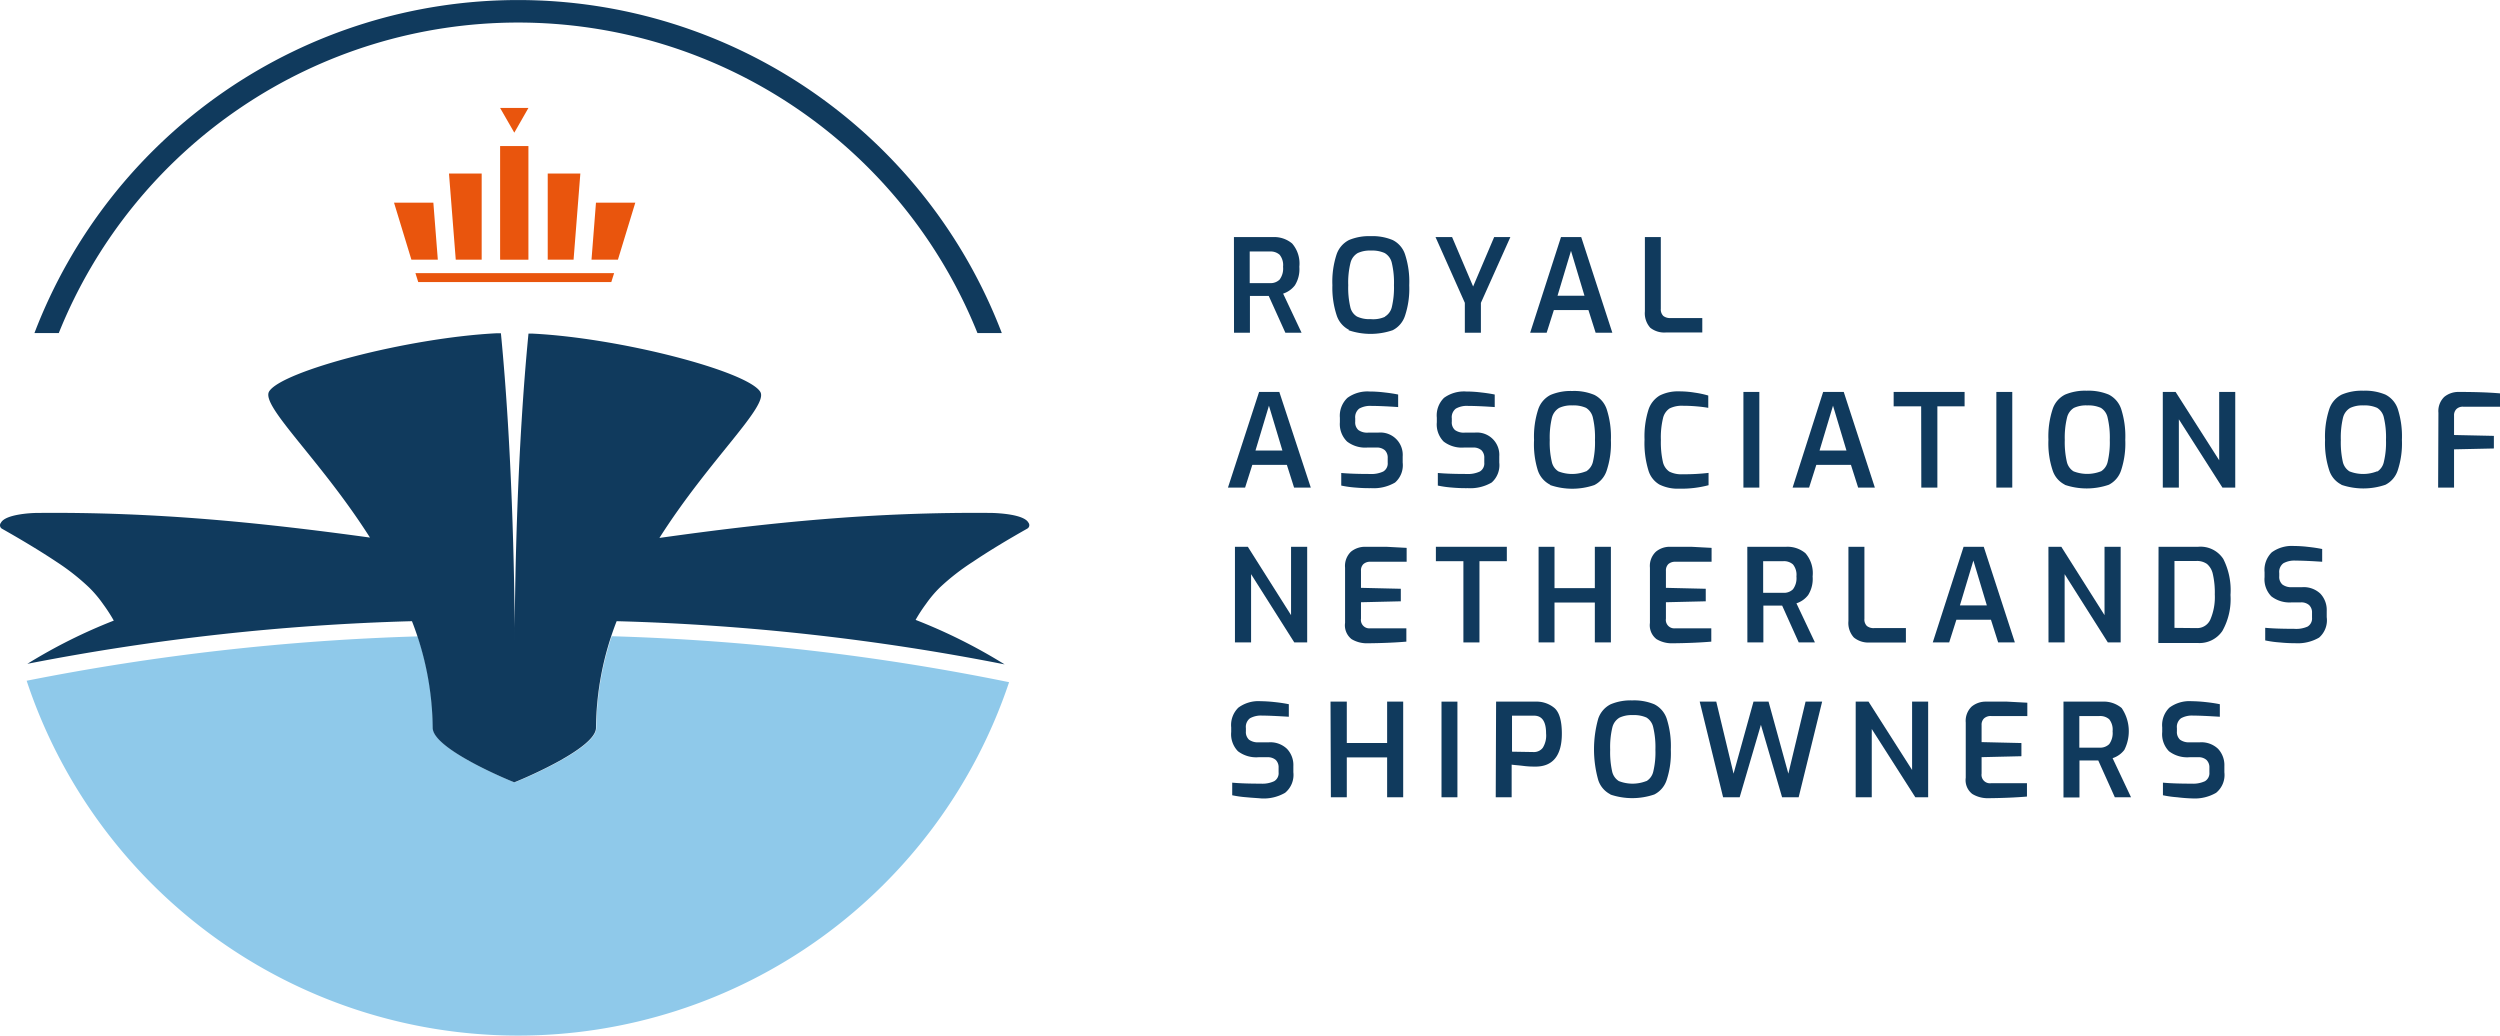 <svg xmlns="http://www.w3.org/2000/svg" viewBox="0 0 347.12 143.79"><defs><style>.cls-1,.cls-5{fill:#103a5d;}.cls-2,.cls-3{fill:#e9550d;}.cls-2,.cls-4,.cls-5{fill-rule:evenodd;}.cls-4{fill:#8fc9ea;}</style></defs><title>rgb EN</title><g id="Laag_2" data-name="Laag 2"><g id="Laag_1-2" data-name="Laag 1"><path class="cls-1" d="M8.16,46.25a68.73,68.73,0,0,1,127.56,0h3.38a71.89,71.89,0,0,0-134.32,0Z"/><polygon class="cls-2" points="82.75 28.14 82.13 36.05 85.8 36.05 88.21 28.14 82.75 28.14"/><polygon class="cls-2" points="60.17 28.14 54.71 28.14 57.12 36.05 60.79 36.05 60.17 28.14"/><polygon class="cls-3" points="79.64 36.05 80.58 24.09 76.05 24.09 76.05 36.05 79.64 36.05"/><polygon class="cls-3" points="66.88 36.05 66.88 24.09 62.34 24.09 63.28 36.05 66.88 36.05"/><rect class="cls-3" x="69.44" y="20.28" width="3.93" height="15.78"/><polygon class="cls-3" points="71.41 18.42 69.44 14.99 73.37 14.99 71.41 18.42"/><path class="cls-4" d="M82.8,101.07c0,3-11.27,7.56-11.34,7.56s-11.33-4.58-11.33-7.56A40.53,40.53,0,0,0,58,88.36,329.24,329.24,0,0,0,3.7,94.52a71.89,71.89,0,0,0,136.41.2,322.13,322.13,0,0,0-55.17-6.38A40.71,40.71,0,0,0,82.8,101.07Z"/><path class="cls-5" d="M142.8,72.58c-.59-1.14-4-1.33-5.09-1.36-16.4-.15-30.79,1.31-46.15,3.47,6.92-10.89,15.22-18.32,14-20.29-1.76-2.84-19.34-7.47-31.64-8.08l-.54,0c-1.55,15.87-1.86,33.34-1.91,41v2.07c0-.36,0-.78,0-1.24v3.1s0-.67,0-1.86V87.27c-.06-7.63-.37-25.1-1.92-41l-.54,0c-12.3.61-29.88,5.24-31.64,8.08-1.21,2,7.08,9.4,14,20.29C36,72.53,21.61,71.07,5.21,71.22c-1.08,0-4.49.22-5.08,1.36a.55.55,0,0,0,.14.83C2.89,74.89,5.55,76.48,7.83,78a31.43,31.43,0,0,1,4.54,3.57,16.3,16.3,0,0,1,1.94,2.3,22.32,22.32,0,0,1,1.49,2.3,74,74,0,0,0-12,6,324.05,324.05,0,0,1,53.4-5.92,41.66,41.66,0,0,1,2.88,14.81c0,3,11.27,7.56,11.33,7.56s11.34-4.58,11.34-7.56a41.65,41.65,0,0,1,2.87-14.81,323,323,0,0,1,53.87,6,75,75,0,0,0-12.36-6.18,21.47,21.47,0,0,1,1.43-2.2,16.3,16.3,0,0,1,1.94-2.3A31.43,31.43,0,0,1,135.09,78c2.28-1.54,4.94-3.13,7.56-4.61A.55.55,0,0,0,142.8,72.58Z"/><polygon class="cls-2" points="85.27 37.92 57.68 37.92 58.07 39.16 84.88 39.16 85.27 37.92"/><path class="cls-1" d="M171.33,32.92h5.4a3.87,3.87,0,0,1,2.68.89,4.24,4.24,0,0,1,1,3.23,4.22,4.22,0,0,1-.62,2.58,3.37,3.37,0,0,1-1.63,1.15l2.56,5.43h-2.25l-2.31-5.11-2.61,0V46.2h-2.21Zm5,6.39a1.77,1.77,0,0,0,1.34-.49,2.56,2.56,0,0,0,.48-1.78,2.27,2.27,0,0,0-.48-1.67,1.87,1.87,0,0,0-1.34-.45h-2.81v4.39Z"/><path class="cls-1" d="M187.31,45.8a3.44,3.44,0,0,1-1.71-2A12.16,12.16,0,0,1,185,39.6a12.15,12.15,0,0,1,.58-4.27,3.51,3.51,0,0,1,1.72-2,7.17,7.17,0,0,1,3-.54,7.25,7.25,0,0,1,3.07.54,3.41,3.41,0,0,1,1.72,2,12.13,12.13,0,0,1,.58,4.28,11.85,11.85,0,0,1-.59,4.24,3.44,3.44,0,0,1-1.71,2,9.47,9.47,0,0,1-6.13,0Zm5-1.85a2.1,2.1,0,0,0,.95-1.35,11.73,11.73,0,0,0,.29-3,11.91,11.91,0,0,0-.3-3.1,2.11,2.11,0,0,0-1-1.37,4.25,4.25,0,0,0-1.89-.34,4,4,0,0,0-1.85.35,2.17,2.17,0,0,0-1,1.37,11.28,11.28,0,0,0-.31,3.09,11.72,11.72,0,0,0,.28,3,2.05,2.05,0,0,0,.93,1.35,4,4,0,0,0,1.9.36A4,4,0,0,0,192.27,44Z"/><path class="cls-1" d="M203.39,42.05l-4.07-9.13h2.3l2.92,6.86,2.92-6.86h2.25l-4.09,9.13V46.2h-2.23Z"/><path class="cls-1" d="M216.74,32.92h2.81l4.32,13.28h-2.32l-1-3.15h-4.8l-1,3.15h-2.29ZM220,41.06l-1.87-6.23-1.87,6.23Z"/><path class="cls-1" d="M229.14,45.51a3,3,0,0,1-.75-2.28V32.92h2.21v9.95a1.28,1.28,0,0,0,.35,1,1.52,1.52,0,0,0,1,.29h4.41v2h-5A3.14,3.14,0,0,1,229.14,45.51Z"/><path class="cls-1" d="M174.82,54.42h2.81L182,67.7h-2.32l-1-3.15h-4.8l-1,3.15H170.5Zm3.24,8.14-1.87-6.23-1.87,6.23Z"/><path class="cls-1" d="M188.23,67.7a14.77,14.77,0,0,1-2-.28V65.67c1.08.1,2.42.14,4,.14a3.84,3.84,0,0,0,1.83-.34,1.3,1.3,0,0,0,.62-1.24V63.6a1.43,1.43,0,0,0-.39-1.08,1.66,1.66,0,0,0-1.17-.38h-1.25a4.14,4.14,0,0,1-2.83-.83,3.38,3.38,0,0,1-1-2.68V58a3.41,3.41,0,0,1,1.05-2.76,4.72,4.72,0,0,1,3.09-.88,17,17,0,0,1,2.05.13c.73.08,1.37.18,1.9.29v1.74c-1.62-.11-2.86-.16-3.69-.16a3.15,3.15,0,0,0-1.71.37,1.52,1.52,0,0,0-.56,1.36v.45a1.41,1.41,0,0,0,.44,1.17,2.08,2.08,0,0,0,1.34.36h1.39a3.1,3.1,0,0,1,3.42,3.31v.85A3.2,3.2,0,0,1,193.7,67a5.87,5.87,0,0,1-3.31.78A21.39,21.39,0,0,1,188.23,67.7Z"/><path class="cls-1" d="M201.64,67.7a14.77,14.77,0,0,1-2-.28V65.67c1.08.1,2.42.14,4,.14a3.84,3.84,0,0,0,1.83-.34,1.3,1.3,0,0,0,.62-1.24V63.6a1.43,1.43,0,0,0-.39-1.08,1.66,1.66,0,0,0-1.17-.38h-1.25a4.14,4.14,0,0,1-2.83-.83,3.38,3.38,0,0,1-.95-2.68V58a3.41,3.41,0,0,1,1-2.76,4.72,4.72,0,0,1,3.09-.88,17,17,0,0,1,2.05.13c.73.08,1.37.18,1.9.29v1.74c-1.62-.11-2.85-.16-3.69-.16a3.09,3.09,0,0,0-1.7.37,1.5,1.5,0,0,0-.57,1.36v.45a1.41,1.41,0,0,0,.44,1.17,2.08,2.08,0,0,0,1.34.36h1.39a3.1,3.1,0,0,1,3.42,3.31v.85A3.2,3.2,0,0,1,207.11,67a5.87,5.87,0,0,1-3.31.78A21.39,21.39,0,0,1,201.64,67.7Z"/><path class="cls-1" d="M215.23,67.3a3.44,3.44,0,0,1-1.71-2A12.16,12.16,0,0,1,213,61.1a12.15,12.15,0,0,1,.58-4.27,3.47,3.47,0,0,1,1.72-2,7.17,7.17,0,0,1,3-.54,7.25,7.25,0,0,1,3.07.54,3.45,3.45,0,0,1,1.72,2,12.37,12.37,0,0,1,.58,4.28,11.85,11.85,0,0,1-.59,4.24,3.44,3.44,0,0,1-1.71,2,9.47,9.47,0,0,1-6.13,0Zm5-1.85a2.14,2.14,0,0,0,.95-1.35,11.82,11.82,0,0,0,.28-3,12,12,0,0,0-.29-3.1,2.14,2.14,0,0,0-.95-1.37,4.25,4.25,0,0,0-1.89-.34,4,4,0,0,0-1.85.35,2.22,2.22,0,0,0-1,1.37,11.78,11.78,0,0,0-.3,3.09,11.72,11.72,0,0,0,.28,3,2.07,2.07,0,0,0,.92,1.35,5.22,5.22,0,0,0,3.81,0Z"/><path class="cls-1" d="M230.41,67.28a3.38,3.38,0,0,1-1.54-2,13,13,0,0,1-.53-4.26,12.28,12.28,0,0,1,.54-4.11,3.59,3.59,0,0,1,1.58-2,5.63,5.63,0,0,1,2.7-.57,13.33,13.33,0,0,1,2.17.18,12.91,12.91,0,0,1,1.86.4v1.71c-.36-.07-.87-.14-1.54-.2s-1.34-.09-2-.09a3.79,3.79,0,0,0-1.83.37,2.22,2.22,0,0,0-.92,1.38,11.29,11.29,0,0,0-.29,3,12.45,12.45,0,0,0,.27,3,2.22,2.22,0,0,0,.9,1.39,3.69,3.69,0,0,0,1.85.37,29.21,29.21,0,0,0,3.6-.19v1.71a14.72,14.72,0,0,1-4.08.48A5.73,5.73,0,0,1,230.41,67.28Z"/><path class="cls-1" d="M242.07,54.42h2.21V67.7h-2.21Z"/><path class="cls-1" d="M253.14,54.42H256l4.32,13.28H258l-1-3.15h-4.81l-1,3.15h-2.29Zm3.24,8.14-1.87-6.23-1.87,6.23Z"/><path class="cls-1" d="M266.75,56.42h-3.82v-2h9.85v2H269V67.7h-2.23Z"/><path class="cls-1" d="M277.19,54.42h2.21V67.7h-2.21Z"/><path class="cls-1" d="M286.71,67.3a3.37,3.37,0,0,1-1.71-2,11.89,11.89,0,0,1-.58-4.24,12.11,12.11,0,0,1,.59-4.27,3.47,3.47,0,0,1,1.72-2,7.14,7.14,0,0,1,3-.54,7.28,7.28,0,0,1,3.07.54,3.48,3.48,0,0,1,1.72,2,12.41,12.41,0,0,1,.57,4.28,11.89,11.89,0,0,1-.58,4.24,3.44,3.44,0,0,1-1.71,2,9.47,9.47,0,0,1-6.13,0Zm5-1.85a2.09,2.09,0,0,0,.94-1.35,11.73,11.73,0,0,0,.29-3,11.91,11.91,0,0,0-.3-3.1,2.1,2.1,0,0,0-.94-1.37,4.25,4.25,0,0,0-1.89-.34,4,4,0,0,0-1.86.35A2.17,2.17,0,0,0,287,58a11.69,11.69,0,0,0-.31,3.09,12.19,12.19,0,0,0,.28,3,2.12,2.12,0,0,0,.93,1.35,5.22,5.22,0,0,0,3.81,0Z"/><path class="cls-1" d="M300.3,54.42h1.78l6.05,9.49V54.42h2.23V67.7h-1.78l-6.05-9.48V67.7H300.3Z"/><path class="cls-1" d="M325.12,67.3a3.37,3.37,0,0,1-1.71-2,12.12,12.12,0,0,1-.58-4.24,12.11,12.11,0,0,1,.59-4.27,3.47,3.47,0,0,1,1.72-2,7.14,7.14,0,0,1,3-.54,7.28,7.28,0,0,1,3.07.54,3.48,3.48,0,0,1,1.72,2,12.41,12.41,0,0,1,.57,4.28,11.89,11.89,0,0,1-.58,4.24,3.44,3.44,0,0,1-1.71,2,9.47,9.47,0,0,1-6.13,0Zm5-1.85A2.09,2.09,0,0,0,331,64.1a11.29,11.29,0,0,0,.29-3A11.91,11.91,0,0,0,331,58a2.1,2.1,0,0,0-.94-1.37,4.25,4.25,0,0,0-1.89-.34,4,4,0,0,0-1.85.35,2.18,2.18,0,0,0-1,1.37,11.78,11.78,0,0,0-.3,3.09,12.3,12.3,0,0,0,.27,3,2.12,2.12,0,0,0,.93,1.35,5.22,5.22,0,0,0,3.81,0Z"/><path class="cls-1" d="M338.57,57.32a2.74,2.74,0,0,1,.82-2.22,3.09,3.09,0,0,1,2-.68c2.37,0,4.27.07,5.73.2v1.85H342a1.26,1.26,0,0,0-.93.33,1.21,1.21,0,0,0-.33.91V60.4l5.53.12v1.75l-5.53.12V67.7h-2.21Z"/><path class="cls-1" d="M171.47,75.92h1.79l6,9.49V75.92h2.24V89.2h-1.79l-6-9.48V89.2h-2.24Z"/><path class="cls-1" d="M187.66,88.74a2.44,2.44,0,0,1-.9-2.25V78.82a2.74,2.74,0,0,1,.82-2.22,3.09,3.09,0,0,1,2-.68c1.13,0,2.1,0,2.92,0l2.81.15V78h-5a1.38,1.38,0,0,0-1,.32,1.2,1.2,0,0,0-.34.94v2.36l5.53.13v1.74l-5.53.13v2.28a1.17,1.17,0,0,0,1.3,1.34h5v1.85c-1.52.13-3.34.21-5.48.23A4.09,4.09,0,0,1,187.66,88.74Z"/><path class="cls-1" d="M203.19,77.92h-3.82v-2h9.85v2h-3.8V89.2h-2.23Z"/><path class="cls-1" d="M213.63,75.92h2.21v5.74h5.6V75.92h2.23V89.2h-2.23V83.66h-5.6V89.2h-2.21Z"/><path class="cls-1" d="M230,88.74a2.42,2.42,0,0,1-.91-2.25V78.82a2.71,2.71,0,0,1,.83-2.22,3,3,0,0,1,2-.68c1.13,0,2.1,0,2.92,0l2.81.15V78h-5a1.41,1.41,0,0,0-1,.32,1.24,1.24,0,0,0-.34.94v2.36l5.53.13v1.74l-5.53.13v2.28a1.17,1.17,0,0,0,1.3,1.34h5v1.85c-1.51.13-3.34.21-5.47.23A4.07,4.07,0,0,1,230,88.74Z"/><path class="cls-1" d="M242.61,75.92H248a3.87,3.87,0,0,1,2.68.89,4.24,4.24,0,0,1,1,3.23,4.22,4.22,0,0,1-.62,2.58,3.32,3.32,0,0,1-1.63,1.15L252,89.2h-2.25l-2.3-5.11-2.61,0V89.2h-2.22Zm5,6.39a1.75,1.75,0,0,0,1.34-.49,2.56,2.56,0,0,0,.48-1.78,2.27,2.27,0,0,0-.48-1.67,1.86,1.86,0,0,0-1.34-.45h-2.8v4.39Z"/><path class="cls-1" d="M257.4,88.51a3,3,0,0,1-.75-2.28V75.92h2.22v10a1.24,1.24,0,0,0,.35,1,1.47,1.47,0,0,0,1,.29h4.41v2h-5A3.17,3.17,0,0,1,257.4,88.51Z"/><path class="cls-1" d="M272.64,75.92h2.8l4.32,13.28h-2.32l-1-3.15h-4.8l-1,3.15h-2.28Zm3.23,8.14L274,77.83l-1.87,6.23Z"/><path class="cls-1" d="M284.42,75.92h1.79l6,9.49V75.92h2.24V89.2h-1.78l-6-9.48V89.2h-2.24Z"/><path class="cls-1" d="M299.71,75.92h5.49a3.77,3.77,0,0,1,3.5,1.69,9.61,9.61,0,0,1,1,5,9,9,0,0,1-1.13,5,3.83,3.83,0,0,1-3.4,1.67h-5.49ZM305,87.21A2,2,0,0,0,306.91,86a7.87,7.87,0,0,0,.61-3.47,11.44,11.44,0,0,0-.27-2.81,2.53,2.53,0,0,0-.82-1.42,2.4,2.4,0,0,0-1.45-.41h-3.06v9.29Z"/><path class="cls-1" d="M316.52,89.2a14.53,14.53,0,0,1-2-.28V87.17c1.08.1,2.41.14,4,.14A3.9,3.9,0,0,0,320.4,87a1.3,1.3,0,0,0,.62-1.24V85.1a1.4,1.4,0,0,0-.4-1.08,1.63,1.63,0,0,0-1.17-.38h-1.24a4.14,4.14,0,0,1-2.83-.83,3.38,3.38,0,0,1-.95-2.68v-.68a3.44,3.44,0,0,1,1-2.76,4.75,4.75,0,0,1,3.1-.88,16.8,16.8,0,0,1,2,.13c.74.08,1.37.18,1.9.29V78c-1.62-.11-2.85-.16-3.69-.16a3.13,3.13,0,0,0-1.7.37,1.5,1.5,0,0,0-.57,1.36V80a1.41,1.41,0,0,0,.45,1.17,2.08,2.08,0,0,0,1.34.36h1.38a3.35,3.35,0,0,1,2.55.91,3.31,3.31,0,0,1,.87,2.4v.85A3.19,3.19,0,0,1,322,88.53a5.89,5.89,0,0,1-3.31.78A21.39,21.39,0,0,1,316.52,89.2Z"/><path class="cls-1" d="M173.09,110.7a14.77,14.77,0,0,1-2-.28v-1.75c1.08.1,2.42.14,4,.14a3.82,3.82,0,0,0,1.82-.34,1.28,1.28,0,0,0,.62-1.24v-.63a1.43,1.43,0,0,0-.39-1.08,1.66,1.66,0,0,0-1.17-.38h-1.24a4.17,4.17,0,0,1-2.84-.83,3.38,3.38,0,0,1-.94-2.68V101a3.37,3.37,0,0,1,1-2.75,4.7,4.7,0,0,1,3.1-.89,19.26,19.26,0,0,1,2,.13c.74.08,1.37.18,1.9.29v1.74c-1.62-.1-2.85-.16-3.69-.16a3.11,3.11,0,0,0-1.7.37,1.5,1.5,0,0,0-.57,1.36v.45a1.44,1.44,0,0,0,.44,1.17,2.1,2.1,0,0,0,1.34.36h1.39a3.34,3.34,0,0,1,2.54.91,3.27,3.27,0,0,1,.88,2.4v.85a3.22,3.22,0,0,1-1.15,2.85,5.93,5.93,0,0,1-3.32.78C174.61,110.81,173.89,110.78,173.09,110.7Z"/><path class="cls-1" d="M184.74,97.42H187v5.74h5.6V97.42h2.23V110.7h-2.23v-5.54H187v5.54h-2.21Z"/><path class="cls-1" d="M200.15,97.42h2.21V110.7h-2.21Z"/><path class="cls-1" d="M207.73,97.42h5.49a3.87,3.87,0,0,1,2.64.91q1,.92,1,3.54c0,3-1.22,4.57-3.66,4.57-.37,0-.92,0-1.64-.09s-1.28-.12-1.67-.18v4.53h-2.21Zm5.2,7a1.53,1.53,0,0,0,1.28-.59,3.2,3.2,0,0,0,.46-2c0-1.64-.55-2.46-1.67-2.46h-3.06v5Z"/><path class="cls-1" d="M223.62,110.3a3.37,3.37,0,0,1-1.71-2,15.77,15.77,0,0,1,0-8.51,3.47,3.47,0,0,1,1.72-2,7.14,7.14,0,0,1,3-.54,7.28,7.28,0,0,1,3.07.54,3.48,3.48,0,0,1,1.72,2,12.41,12.41,0,0,1,.57,4.28,11.89,11.89,0,0,1-.58,4.24,3.44,3.44,0,0,1-1.71,2,9.47,9.47,0,0,1-6.13,0Zm5-1.85a2.09,2.09,0,0,0,.94-1.35,11.29,11.29,0,0,0,.29-3,11.91,11.91,0,0,0-.3-3.1,2.1,2.1,0,0,0-.94-1.37,4.25,4.25,0,0,0-1.89-.34,4,4,0,0,0-1.85.35,2.18,2.18,0,0,0-1,1.37,11.78,11.78,0,0,0-.3,3.09,12.24,12.24,0,0,0,.27,3,2.12,2.12,0,0,0,.93,1.35,5.22,5.22,0,0,0,3.81,0Z"/><path class="cls-1" d="M236,97.42h2.3l2.4,10,2.77-10h2.09l2.75,10,2.39-10H253l-3.26,13.28h-2.3l-2.94-10.06-2.95,10.06h-2.3Z"/><path class="cls-1" d="M257.66,97.42h1.78l6.05,9.49V97.42h2.23V110.7h-1.78l-6.05-9.48v9.48h-2.23Z"/><path class="cls-1" d="M273.85,110.24a2.42,2.42,0,0,1-.91-2.25v-7.67a2.74,2.74,0,0,1,.83-2.22,3.07,3.07,0,0,1,2-.68c1.12,0,2.1,0,2.91,0l2.81.15v1.85h-5a1.37,1.37,0,0,0-1,.32,1.21,1.21,0,0,0-.35.94v2.36l5.53.13V105l-5.53.13v2.28a1.17,1.17,0,0,0,1.3,1.34h5v1.85c-1.51.13-3.34.21-5.47.23A4.09,4.09,0,0,1,273.85,110.24Z"/><path class="cls-1" d="M286.51,97.42h5.4a3.87,3.87,0,0,1,2.68.89,5.73,5.73,0,0,1,.37,5.81,3.32,3.32,0,0,1-1.63,1.15l2.56,5.43h-2.25l-2.3-5.11-2.61,0v5.14h-2.22Zm5,6.39a1.79,1.79,0,0,0,1.35-.49,2.6,2.6,0,0,0,.47-1.78,2.31,2.31,0,0,0-.47-1.67,1.9,1.9,0,0,0-1.35-.45h-2.8v4.39Z"/><path class="cls-1" d="M302.32,110.7a14.71,14.71,0,0,1-2-.28v-1.75c1.08.1,2.42.14,4,.14a3.9,3.9,0,0,0,1.83-.34,1.3,1.3,0,0,0,.62-1.24v-.63a1.43,1.43,0,0,0-.4-1.08,1.63,1.63,0,0,0-1.17-.38H304a4.17,4.17,0,0,1-2.84-.83,3.38,3.38,0,0,1-.94-2.68V101a3.4,3.4,0,0,1,1-2.75,4.7,4.7,0,0,1,3.1-.89,19.26,19.26,0,0,1,2,.13c.74.08,1.37.18,1.9.29v1.74c-1.62-.1-2.85-.16-3.69-.16a3.11,3.11,0,0,0-1.7.37,1.5,1.5,0,0,0-.57,1.36v.45a1.44,1.44,0,0,0,.44,1.17,2.1,2.1,0,0,0,1.34.36h1.39a3.35,3.35,0,0,1,2.55.91,3.31,3.31,0,0,1,.87,2.4v.85a3.19,3.19,0,0,1-1.15,2.85,5.89,5.89,0,0,1-3.31.78A21.39,21.39,0,0,1,302.32,110.7Z"/></g></g></svg>